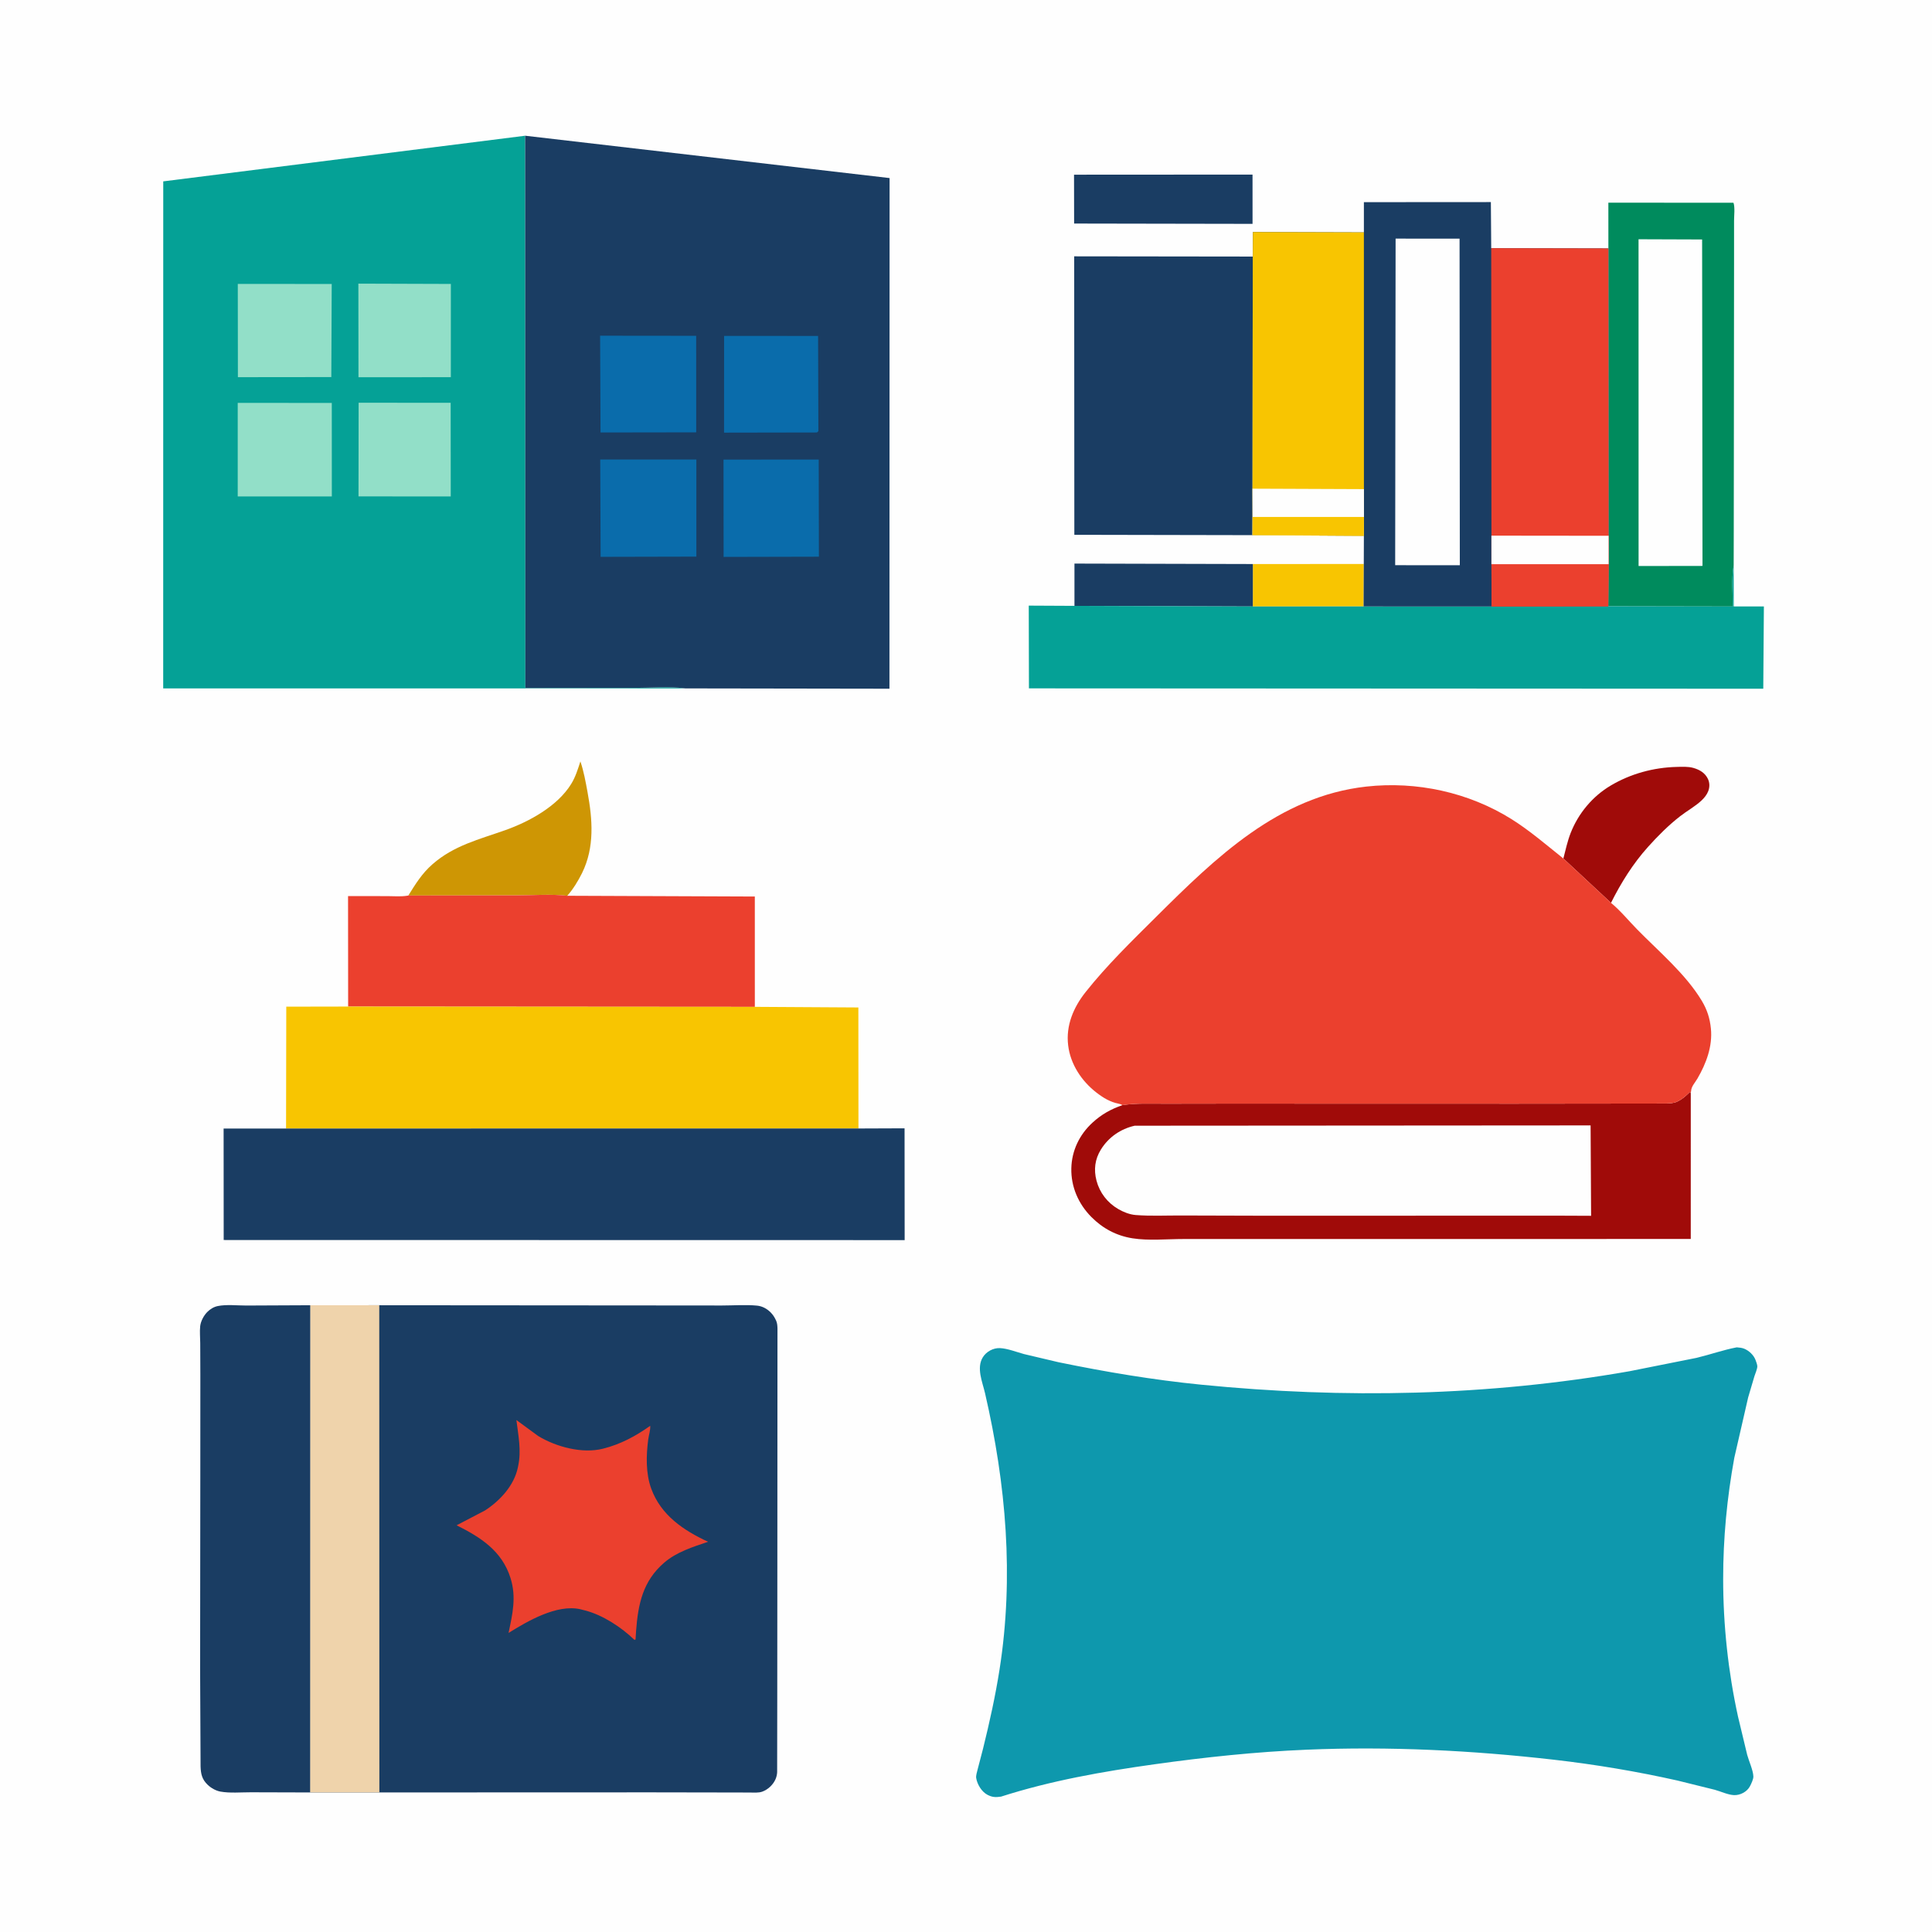 <svg version="1.1" xmlns="http://www.w3.org/2000/svg" style="display: block;" viewBox="0 0 2048 2048" width="1024" height="1024">
<path transform="translate(0,0)" fill="rgb(254,254,254)" d="M 0 -0 L 2048 0 L 2048 2048 L -0 2048 L 0 -0 z"/>
<path transform="translate(0,0)" fill="rgb(248,197,1)" d="M 1328.07 597.898 L 1445.67 597.861 L 1445.47 642.875 L 1328.04 642.887 L 1328.07 597.898 z"/>
<path transform="translate(0,0)" fill="rgb(26,61,99)" d="M 1138.97 642.223 L 1138.97 597.413 L 1328.07 597.898 L 1328.04 642.887 L 1138.97 642.223 z"/>
<path transform="translate(0,0)" fill="rgb(26,61,99)" d="M 1138.52 185.174 L 1327.73 185.064 L 1327.75 237.301 L 1138.61 236.971 L 1138.52 185.174 z"/>
<path transform="translate(0,0)" fill="rgb(160,11,9)" d="M 1657.23 910.046 C 1659.55 901.132 1661.55 891.733 1664.9 883.146 C 1673.1 862.153 1688.22 844.054 1707.61 832.607 C 1728.66 820.175 1752.79 813.595 1777.22 812.97 C 1782.98 812.823 1789.47 812.437 1795.06 814.036 C 1801.71 815.937 1807.44 819.272 1810.5 825.752 C 1812.47 829.91 1812.41 834.617 1810.72 838.858 C 1809.23 842.569 1806.62 845.777 1803.74 848.491 C 1797 854.84 1788.4 859.494 1781.08 865.183 C 1768.74 874.761 1757.35 886.177 1746.93 897.791 C 1731.01 915.527 1718.35 935.796 1707.73 957.057 L 1657.23 910.046 z"/>
<path transform="translate(0,0)" fill="rgb(206,150,4)" d="M 432.828 949.301 C 440.635 936.845 447.279 925.895 458.5 916.08 C 481.258 896.175 507.854 889.836 535.53 880.029 C 560.924 871.031 591.033 854.599 605.533 830.955 C 610.06 823.574 612.598 815.322 615.245 807.141 C 618.841 817.688 620.795 828.761 622.808 839.705 C 628.136 868.659 630.438 898.148 617.042 925.396 C 612.998 933.62 607.407 942.745 601.321 949.556 C 584.268 947.555 565.197 949.126 547.866 949.103 L 432.828 949.301 z"/>
<path transform="translate(0,0)" fill="rgb(235,64,46)" d="M 432.828 949.301 L 547.866 949.103 C 565.197 949.126 584.268 947.555 601.321 949.556 L 800.14 950.348 L 800.156 1067.3 L 369.042 1066.99 L 368.947 949.876 L 410.743 949.928 C 417.28 949.928 424.566 950.572 431.022 949.596 L 432.828 949.301 z"/>
<path transform="translate(0,0)" fill="rgb(26,61,99)" d="M 1327.72 567.283 L 1138.84 566.912 L 1138.69 271.724 L 1328 271.964 L 1327.68 518.013 L 1327.77 547.991 L 1327.72 567.283 z"/>
<path transform="translate(0,0)" fill="rgb(0,139,93)" d="M 1704.96 263.332 L 1704.93 214.833 L 1837.57 214.932 C 1839.29 219.972 1838.17 228.66 1838.17 234.095 L 1838.17 280.24 L 1837.95 490.709 L 1837.85 563.043 L 1837.76 599.458 L 1837.6 600.351 C 1835.41 613.719 1836.87 629.297 1836.86 642.923 L 1704.83 642.68 L 1705.21 598.055 L 1705.2 567.943 L 1704.96 263.332 z"/>
<path transform="translate(0,0)" fill="rgb(254,254,254)" d="M 1736.92 253.62 L 1804.32 253.855 L 1804.72 599.899 L 1736.97 600.005 L 1736.92 253.62 z"/>
<path transform="translate(0,0)" fill="rgb(26,61,99)" d="M 328.852 1900.07 L 265.893 1899.89 C 255.515 1899.87 243.762 1900.98 233.629 1899.15 C 228.778 1898.27 223.767 1895.4 220.222 1892.04 C 214.144 1886.27 212.906 1880.59 212.622 1872.57 L 212.13 1769.37 L 212.337 1567.6 L 212.38 1457.41 L 212.258 1423.78 C 212.227 1417.98 211.605 1411.74 212.186 1406 C 212.732 1400.61 215.968 1394.55 219.753 1390.74 C 222.776 1387.7 226.57 1385.35 230.805 1384.48 C 240.048 1382.58 251.578 1383.94 261.165 1383.92 L 328.981 1383.61 L 328.852 1900.07 z"/>
<path transform="translate(0,0)" fill="rgb(5,161,150)" d="M 1704.83 642.68 L 1836.86 642.923 C 1836.87 629.297 1835.41 613.719 1837.6 600.351 L 1837.76 599.458 L 1837.86 642.872 L 1869.79 642.851 L 1869.14 730.083 L 1090.72 729.703 L 1090.52 641.981 L 1138.97 642.223 L 1328.04 642.887 L 1445.47 642.875 L 1581.13 642.921 L 1704.83 642.68 z"/>
<path transform="translate(0,0)" fill="rgb(248,197,1)" d="M 369.042 1066.99 L 800.156 1067.3 L 909.908 1067.96 L 910.004 1196.25 L 303.235 1196.29 L 303.464 1067.11 L 369.042 1066.99 z"/>
<path transform="translate(0,0)" fill="rgb(26,61,99)" d="M 910.004 1196.25 L 958.873 1196.06 L 958.975 1314.58 L 237.121 1314.46 L 237.036 1196.28 L 303.235 1196.29 L 910.004 1196.25 z"/>
<path transform="translate(0,0)" fill="rgb(160,11,9)" d="M 1189.91 1171.46 C 1204.7 1169.26 1219.92 1170.01 1234.83 1169.98 L 1300.86 1169.88 L 1606.38 1169.96 L 1766.01 1169.78 C 1769.95 1169.65 1774.34 1169.49 1777.93 1167.76 L 1779 1167.21 C 1783.96 1164.77 1787.51 1161.25 1791.49 1157.5 L 1792.29 1158.71 L 1792.28 1313.36 L 1367.36 1313.4 L 1254.49 1313.41 C 1237.34 1313.41 1217.37 1315.33 1200.57 1312.67 C 1183.56 1309.97 1169.05 1302.3 1156.91 1290.08 C 1143.19 1276.26 1135.22 1258.06 1135.65 1238.5 C 1136.06 1219.75 1144.28 1202.7 1158.04 1190.09 C 1167.73 1181.2 1177.53 1175.78 1189.91 1171.46 z"/>
<path transform="translate(0,0)" fill="rgb(254,254,254)" d="M 1202.81 1193.3 L 1686.1 1192.98 L 1686.63 1288.8 L 1648.25 1288.64 L 1344.62 1288.73 L 1251.79 1288.47 C 1235.95 1288.41 1219.47 1289.25 1203.7 1287.96 C 1197.44 1287.45 1190.85 1284.81 1185.45 1281.68 C 1173.99 1275.05 1165.73 1264.41 1162.35 1251.59 C 1159.27 1239.9 1160.63 1228.85 1167.01 1218.54 C 1175.13 1205.44 1187.88 1196.68 1202.81 1193.3 z"/>
<path transform="translate(0,0)" fill="rgb(26,61,99)" d="M 1445.78 246.317 L 1445.78 214.304 L 1580.38 214.218 L 1580.76 263.071 L 1704.96 263.332 L 1705.2 567.943 L 1705.21 598.055 L 1704.83 642.68 L 1581.13 642.921 L 1445.47 642.875 L 1445.67 597.861 L 1445.77 568.032 L 1327.72 567.283 L 1327.77 547.991 L 1327.68 518.013 L 1328 271.964 L 1328.13 245.979 L 1445.78 246.317 z"/>
<path transform="translate(0,0)" fill="rgb(254,254,254)" d="M 1479.4 252.939 L 1547.2 252.962 L 1547.47 599.182 L 1478.94 599.125 L 1479.4 252.939 z"/>
<path transform="translate(0,0)" fill="rgb(248,197,1)" d="M 1328 271.964 L 1328.13 245.979 L 1445.78 246.317 L 1445.82 518.492 L 1445.87 548.001 L 1445.77 568.032 L 1327.72 567.283 L 1327.77 547.991 L 1327.68 518.013 L 1328 271.964 z"/>
<path transform="translate(0,0)" fill="rgb(254,254,254)" d="M 1327.68 518.013 L 1445.82 518.492 L 1445.87 548.001 L 1445.77 568.032 L 1327.72 567.283 L 1327.77 547.991 L 1327.68 518.013 z"/>
<path transform="translate(0,0)" fill="rgb(248,197,1)" d="M 1327.77 547.991 L 1445.87 548.001 L 1445.77 568.032 L 1327.72 567.283 L 1327.77 547.991 z"/>
<path transform="translate(0,0)" fill="rgb(235,64,46)" d="M 1580.76 263.071 L 1704.96 263.332 L 1705.2 567.943 L 1705.21 598.055 L 1704.83 642.68 L 1581.13 642.921 L 1581 598.052 L 1580.99 567.809 L 1580.76 263.071 z"/>
<path transform="translate(0,0)" fill="rgb(235,64,46)" d="M 1580.99 567.809 L 1705.2 567.943 L 1705.21 598.055 L 1704.83 642.68 L 1581.13 642.921 L 1581 598.052 L 1580.99 567.809 z"/>
<path transform="translate(0,0)" fill="rgb(254,254,254)" d="M 1580.99 567.809 L 1705.2 567.943 L 1705.21 598.055 L 1581 598.052 L 1580.99 567.809 z"/>
<path transform="translate(0,0)" fill="rgb(235,64,46)" d="M 1189.91 1171.46 C 1188.52 1170.76 1187.27 1170.24 1185.73 1169.95 C 1176.93 1168.26 1169.39 1163.68 1162.37 1158.25 C 1146.58 1146.07 1134.7 1128.18 1132.29 1108.13 C 1129.75 1087.1 1137.86 1067.96 1150.69 1051.76 C 1173.19 1023.34 1199.86 997.441 1225.53 971.923 C 1288.72 909.116 1355.32 844.182 1448.22 833.818 C 1501.51 827.875 1556.77 839.82 1602.29 868.333 C 1621.58 880.416 1639.43 895.87 1657.23 910.046 L 1707.73 957.057 C 1717.86 965.426 1726.29 975.873 1735.49 985.247 C 1758.52 1008.72 1787.09 1032.69 1804.04 1061 C 1809.62 1070.34 1812.55 1079.49 1813.63 1090.31 C 1815.5 1109.09 1808.7 1127.17 1799.42 1143.21 C 1796.96 1147.46 1792.89 1151.57 1792.63 1156.5 L 1792.29 1158.71 L 1791.49 1157.5 C 1787.51 1161.25 1783.96 1164.77 1779 1167.21 L 1777.93 1167.76 C 1774.34 1169.49 1769.95 1169.65 1766.01 1169.78 L 1606.38 1169.96 L 1300.86 1169.88 L 1234.83 1169.98 C 1219.92 1170.01 1204.7 1169.26 1189.91 1171.46 z"/>
<path transform="translate(0,0)" fill="rgb(5,161,150)" d="M 726.511 729.734 L 172.994 729.761 L 173.045 192.26 L 556.697 143.873 L 556.911 729.306 L 672.827 729.161 C 690.035 729.184 709.54 727.47 726.511 729.734 z"/>
<path transform="translate(0,0)" fill="rgb(146,223,200)" d="M 379.898 300.669 L 477.932 300.988 L 477.908 399.831 L 379.993 399.898 L 379.898 300.669 z"/>
<path transform="translate(0,0)" fill="rgb(146,223,200)" d="M 380.16 426.91 L 477.729 426.983 L 477.813 526.283 L 380.033 526.196 L 380.16 426.91 z"/>
<path transform="translate(0,0)" fill="rgb(146,223,200)" d="M 252.074 300.967 L 351.64 301.025 L 351.212 399.711 L 252.172 399.821 L 252.074 300.967 z"/>
<path transform="translate(0,0)" fill="rgb(146,223,200)" d="M 252.003 427.07 L 351.713 427.134 L 351.759 526.236 L 252.008 526.273 L 252.003 427.07 z"/>
<path transform="translate(0,0)" fill="rgb(26,61,99)" d="M 556.697 143.873 L 942.998 188.757 L 942.856 730.069 L 726.511 729.734 C 709.54 727.47 690.035 729.184 672.827 729.161 L 556.911 729.306 L 556.697 143.873 z"/>
<path transform="translate(0,0)" fill="rgb(10,108,171)" d="M 767.582 356.055 L 867.217 356.131 L 867.516 457 L 866.063 458.449 L 767.518 458.625 L 767.582 356.055 z"/>
<path transform="translate(0,0)" fill="rgb(10,108,171)" d="M 766.951 487.187 L 867.881 487.164 L 868.068 590.112 L 767.049 590.347 L 766.951 487.187 z"/>
<path transform="translate(0,0)" fill="rgb(10,108,171)" d="M 636.144 355.861 L 737.979 355.97 L 738.012 458.294 L 636.578 458.447 L 636.144 355.861 z"/>
<path transform="translate(0,0)" fill="rgb(10,108,171)" d="M 636.263 487.098 L 738.174 487.088 L 738.179 590.032 L 636.675 590.261 L 636.263 487.098 z"/>
<path transform="translate(0,0)" fill="rgb(26,61,99)" d="M 328.981 1383.61 L 402.033 1383.6 L 685.511 1383.81 L 765.2 1383.88 C 777.361 1383.89 790.467 1382.85 802.5 1384.02 C 807.935 1384.55 812.875 1387.2 816.715 1391.02 C 819.172 1393.46 820.81 1395.88 822.267 1398.99 L 822.809 1400.14 C 823.939 1402.78 824.075 1405.51 824.161 1408.34 L 824.113 1493.19 L 824.036 1649.21 L 823.923 1803.04 L 823.81 1878.5 C 823.707 1881.21 823.075 1883.84 821.957 1886.31 C 819.36 1892.05 814.068 1897 808.145 1899.18 C 804.126 1900.66 799.059 1900.18 794.841 1900.15 L 771.307 1900.1 L 690.53 1899.96 L 402.14 1900.06 L 328.852 1900.07 L 328.981 1383.61 z"/>
<path transform="translate(0,0)" fill="rgb(235,64,46)" d="M 547.4 1505.3 L 570.509 1522.23 C 589.5 1533.8 617.236 1541.21 639.135 1535.69 C 657.923 1530.96 673.495 1522.54 689.257 1511.42 C 689.597 1515.86 687.734 1521.38 687.139 1525.91 C 684.924 1542.76 684.43 1561.82 690.328 1578 C 700.599 1606.17 724.576 1622.33 750.603 1634.35 C 734.215 1639.92 717.261 1645.09 703.898 1656.64 C 681.436 1676.06 676.448 1700.31 674.275 1728.75 L 673.709 1737.93 L 672.5 1738.3 C 658.721 1725 639.043 1712.03 620.365 1707.19 L 618.5 1706.72 L 614.938 1705.8 C 590.161 1700.37 559.357 1718.38 539.089 1730.98 C 543.279 1710.98 547.541 1693.18 541.216 1672.94 C 532.174 1643.99 509.646 1629.74 484.049 1616.86 L 514.147 1601.14 C 530.077 1590.78 545 1574.71 548.972 1555.54 L 549.278 1554 C 552.803 1537.41 549.433 1521.83 547.4 1505.3 z"/>
<path transform="translate(0,0)" fill="rgb(239,211,171)" d="M 328.981 1383.61 L 402.033 1383.6 L 402.14 1900.06 L 328.852 1900.07 L 328.981 1383.61 z"/>
<path transform="translate(0,0)" fill="rgb(14,152,173)" d="M 1841 1428.24 C 1843.67 1428.47 1846.49 1428.67 1848.99 1429.71 C 1854.04 1431.8 1858.91 1436.36 1860.89 1441.5 C 1861.55 1443.21 1862.83 1446.59 1862.83 1448.41 C 1862.82 1451.1 1860.59 1456.3 1859.73 1458.97 L 1853.11 1481.36 L 1838.43 1545.37 C 1830.65 1588.04 1826.6 1630.65 1826.62 1674 C 1826.64 1722.63 1831.9 1771.95 1842.32 1819.47 L 1852.1 1860.21 C 1853.86 1866.73 1858.45 1876.64 1858.64 1883.15 C 1858.73 1886.04 1856.31 1891 1855.02 1893.5 C 1851.98 1899.38 1844.58 1903.23 1838 1902.9 C 1831.65 1902.59 1823.89 1898.92 1817.68 1897.22 L 1778.11 1887.43 C 1735.26 1877.81 1691.15 1870.42 1647.53 1865.42 C 1560.39 1855.44 1472.71 1851.08 1385.04 1854.75 C 1331.02 1857.01 1277.26 1862.72 1223.73 1870.21 C 1168.97 1877.87 1113.88 1887.58 1061.13 1904.5 C 1055.48 1905.3 1052.05 1905.28 1046.89 1902.64 C 1040.66 1899.45 1035.88 1891.56 1034.8 1884.75 C 1034.4 1882.2 1035.69 1878.36 1036.27 1875.86 L 1042.05 1853.71 C 1048.95 1825.78 1055.12 1798.05 1059.58 1769.6 C 1074.97 1671.3 1066.48 1573.43 1044.19 1476.89 C 1041.46 1465.06 1034.75 1449.98 1041.93 1438.61 C 1045.67 1432.68 1052.93 1428.75 1060 1429.06 C 1068.04 1429.41 1077.73 1433.27 1085.52 1435.38 L 1122.04 1444 C 1172.02 1454.31 1222.51 1462.77 1273.3 1467.82 C 1425.05 1482.9 1576.76 1479.95 1727.18 1453.59 L 1798.49 1439.37 C 1812.69 1435.94 1826.68 1430.99 1841 1428.24 z"/>
</svg>